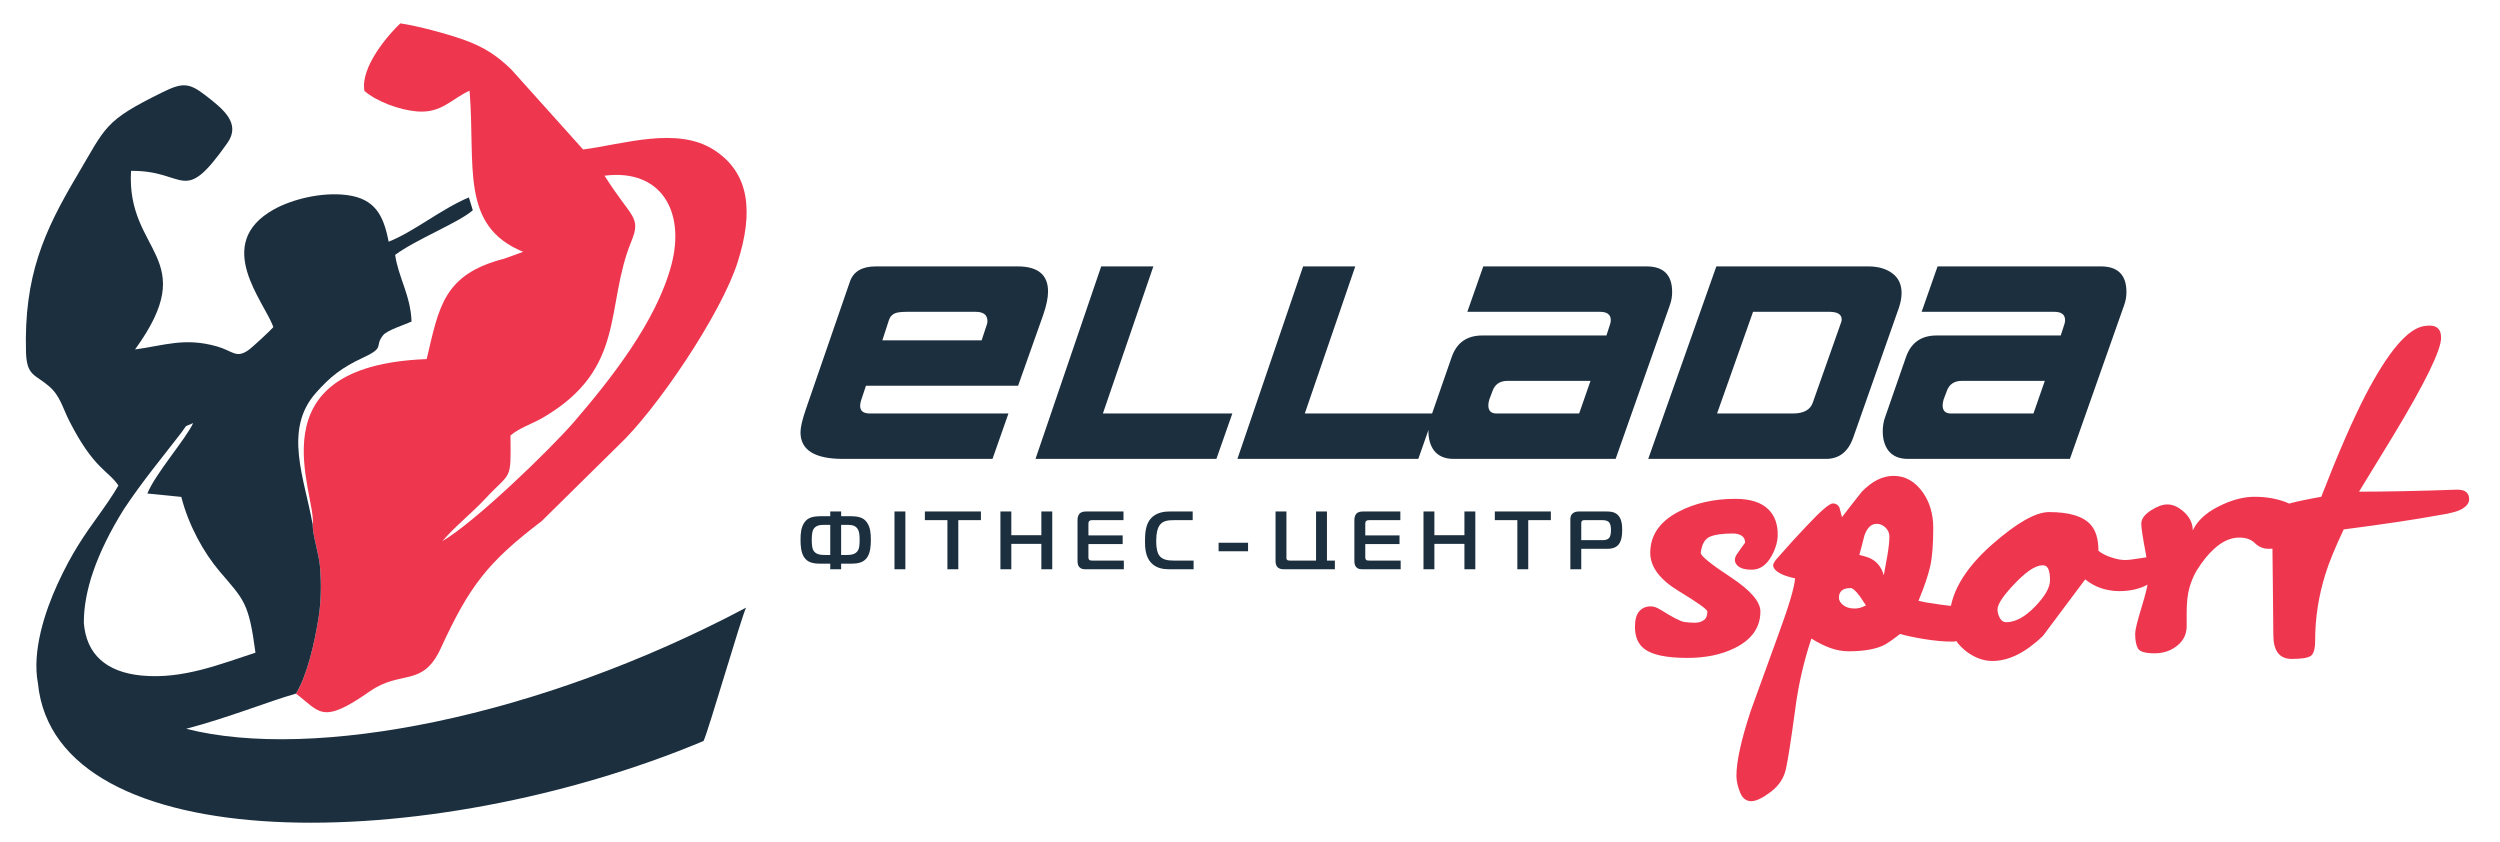 <?xml version="1.0" encoding="UTF-8"?>
<!DOCTYPE svg PUBLIC "-//W3C//DTD SVG 1.1//EN" "http://www.w3.org/Graphics/SVG/1.1/DTD/svg11.dtd">
<!-- Creator: CorelDRAW (Evaluation Version) -->
<svg xmlns="http://www.w3.org/2000/svg" xml:space="preserve" width="297mm" height="100mm" version="1.1" style="shape-rendering:geometricPrecision; text-rendering:geometricPrecision; image-rendering:optimizeQuality; fill-rule:evenodd; clip-rule:evenodd"
viewBox="0 0 29700 10000"
 xmlns:xlink="http://www.w3.org/1999/xlink"
 xmlns:xodm="http://www.corel.com/coreldraw/odm/2003">
 <defs>
  <style type="text/css">
   <![CDATA[
    .fil1 {fill:#1b2f3f}
    .fil0 {fill:#EE364F}
    .fil2 {fill:#1b2f3f;fill-rule:nonzero}
    .fil3 {fill:#EE364F;fill-rule:nonzero}
   ]]>
  </style>
 </defs>
 <g id="Layer_x0020_1">
  <path class="fil0" d="M7182.12 2087.25c673.85,-85.5 961.73,428.11 794.34,1059.04 -178.83,674.14 -719.75,1356.52 -1148.03,1855.52 -289.48,337.19 -1190.84,1205.42 -1573.33,1426.81 155.76,-180.75 349.85,-331.82 512.72,-506.78 306.66,-329.48 302.96,-194.05 296.52,-747.98 101.94,-89.53 263.1,-140.12 390.53,-214.93 994.12,-583.61 727.53,-1315.56 1045.78,-2092.2 121.59,-296.73 -1.28,-274.19 -318.53,-779.48zm-3467.67 4144.01c-0.68,136.56 77.4,348.36 89.52,526.02 12.98,190.07 10.49,389.85 -18.48,573.84 -47.72,302.92 -135.39,691.52 -269.86,908.86 288.34,217.59 303.42,374.49 878.86,-27.52 369.83,-258.37 626.31,-41.56 842.34,-511.58 339.54,-738.84 555.74,-1021.6 1197.2,-1509.12l913.95 -901.14c448.4,-419.29 1222.3,-1563.55 1417.17,-2181.69 187.41,-594.39 141.93,-1055.31 -284.75,-1328.86 -438.38,-281.02 -1074.4,-66.45 -1552.85,-4.06l-856.84 -954.47c-157.9,-150.11 -304.17,-259.01 -571.35,-352.95 -187.9,-66.09 -539.78,-162.01 -743.75,-190.88 -127.36,119.39 -477.74,512.57 -426.15,802.55 142.04,123.55 410.08,225.45 623.93,243.44 292.08,24.53 411.25,-150.04 625.32,-246.57 72.18,900.01 -117.04,1606.68 637.09,1914.61l-226.69 81.63c-722.77,186.06 -774.18,575.33 -919.99,1192.55 -2101.8,79.28 -1300.13,1617.8 -1354.67,1965.34z"/>
  <path class="fil1" d="M1750.46 5862.85c134.46,13.44 268.96,26.92 403.46,40.36 86.26,337.55 265.87,663.04 456.94,886.92 289.76,339.54 345.16,367.56 424.05,963.8 -403.29,129.16 -857.45,318.91 -1351.12,271.73 -420.35,-40.17 -657.88,-250.65 -687.79,-625.1 -1.81,-372.22 145.56,-821.4 475.18,-1350.8 218.09,-329.58 472.94,-636.56 678.97,-904.67 88.21,-114.73 21.98,-63.1 144.35,-118.53 -86.89,188.75 -448.15,599.47 -544.04,836.29zm7112.82 1356.13c-2465.16,1307.28 -5142.43,1823.91 -6651.76,1438.97 491.21,-127.85 975.52,-324.18 1304.11,-417.97 134.47,-217.34 222.14,-605.94 269.86,-908.86 28.97,-183.99 31.46,-383.77 18.48,-573.84 -12.12,-177.66 -90.2,-389.46 -89.52,-526.02 -95.21,-544.18 -352.66,-1124.39 39.07,-1564.65 168.92,-189.86 300.08,-296.8 568.26,-421.99 260.61,-121.66 120.1,-127.85 231.17,-263.91 47,-57.6 253.78,-122.95 336.23,-160.56 -9.67,-308.22 -158.64,-530.47 -194.48,-792.11 240.24,-180.5 758.12,-384.51 922.27,-530.28 -15.57,-50.81 -31.11,-101.62 -46.68,-152.39 -331.58,139.2 -650.32,406.6 -953.16,526.06 -60.7,-315.05 -162.31,-511.44 -498.4,-554.43 -292.85,-37.47 -643.24,48.03 -862.04,169.24 -741.33,410.64 -108.33,1105.58 -9.42,1400.11 -32.74,38.43 -247.49,239.81 -299.18,275.22 -145.13,99.51 -182.5,7.18 -369.76,-46.01 -385.05,-109.43 -623.01,-11.55 -973.93,35.88 800.82,-1104.09 -106.59,-1139.11 -47.57,-2121.54 664.75,-8 609.39,428.78 1144.58,-331.25 164.05,-232.95 -46.22,-401.76 -269.6,-572.95 -188.04,-144.14 -269.11,-144.24 -500.56,-30.11 -697.21,343.73 -667.6,402.29 -1018.48,994.83 -388.85,656.68 -630.01,1188.13 -603.66,2094.76 8.28,284.57 110.11,261 275.64,405.35 132.3,115.37 156.09,248.94 242.37,417.65 290.09,567.01 458.76,579.59 579.82,759.89 -79.25,134.68 -158.72,246.49 -240.03,360.09l-0.03 0 -0.25 0.35c-151.75,211.87 -309.85,429.99 -485.24,814.26 -145.17,318.02 -304.02,791.03 -230.57,1174.87 207.74,2104.93 4642.41,2053.7 7907.49,685.34 56.07,-114.77 448.9,-1469.23 504.97,-1584z"/>
  <path class="fil2" d="M12393.54 3740.6l-298.4 841.63 -1807.6 0 -48.8 147.75c-13.37,36.38 -20.09,67.44 -20.09,92.31 0,59.79 38.27,89.92 114.78,89.92l1646.97 0 -189.4 539.43 -1776.05 0c-336.66,0 -505,-105.23 -505,-315.65 0,-59.29 21.06,-150.14 63.15,-272.55l525.05 -1520.71c42.08,-118.59 144.43,-177.89 307.02,-177.89l1684.22 0c241.04,0 361.54,99.47 361.54,297.9 0,74.12 -19.12,166.92 -57.39,277.86zm-668.52 111.42c3.81,-11.01 5.71,-23.45 5.71,-36.81 0,-74.13 -46.82,-110.94 -140.59,-110.94l-803.39 0c-68.85,0 -117.62,4.78 -146.3,14.34 -40.18,14.82 -66.95,43.5 -80.36,85.09l-77.44 239.14 1179.23 0 63.14 -190.82zm2915.14 1060.19l-189.36 539.43 -2149.05 0 780.43 -2286.8 619.75 0 -599.66 1747.37 1537.89 0zm2398.71 0l-189.39 539.43 -2149.05 0 780.42 -2286.8 619.75 0 -599.66 1747.37 1537.93 0zm2800.39 -1291.18l-645.59 1830.61 -1925.26 0c-105.23,0 -183.65,-34.47 -235.29,-103.29 -42.08,-59.82 -63.1,-134.39 -63.1,-224.3 0,-61.69 9.55,-118.11 28.67,-169.76l246.75 -710.15c59.3,-172.63 180.77,-258.7 364.41,-258.7l1474.79 0 43.01 -133.42c5.75,-17.21 8.63,-33.01 8.63,-48.32 0,-66.46 -43.06,-99.43 -129.13,-99.43l-1575.23 0 189.4 -539.43 1939.6 0c202.76,0 304.14,101.38 304.14,304.14 0,53.55 -8.62,104.26 -25.8,152.05zm-944.02 903.84l-987 0c-89.91,0 -149.21,40.63 -177.89,122.41l-37.3 98.99c-7.66,25.35 -11.5,48.28 -11.5,69.82 0,64.08 32.52,96.12 97.57,96.12l981.28 0 134.84 -387.34zm3664.05 -869.41l-542.3 1540.8c-59.3,170.24 -167.36,255.38 -324.2,255.38l-2111.78 0 809.14 -2286.8 1804.73 0c116.69,0 211.87,27.26 285.51,81.77 73.64,54.52 110.45,132.45 110.45,233.83 0,53.55 -10.53,111.91 -31.55,175.02zm-682.89 163.55c1.94,-7.65 2.87,-15.31 2.87,-22.96 0,-61.2 -48.76,-91.78 -146.34,-91.78l-906.67 0 -427.52 1207.94 900.97 0c126.21,0 204.66,-42.08 235.24,-126.25l17.22 -48.77c9.55,-24.87 117.66,-330.91 324.23,-918.18zm3359.91 -197.98l-645.59 1830.61 -1925.27 0c-105.19,0 -183.64,-34.47 -235.28,-103.29 -42.09,-59.82 -63.11,-134.39 -63.11,-224.3 0,-61.69 9.56,-118.11 28.68,-169.76l246.75 -710.15c59.29,-172.63 180.76,-258.7 364.41,-258.7l1474.78 0 43.06 -133.42c5.71,-17.21 8.58,-33.01 8.58,-48.32 0,-66.46 -43.01,-99.43 -129.12,-99.43l-1575.19 0 189.35 -539.43 1939.6 0c202.77,0 304.15,101.38 304.15,304.14 0,53.55 -8.59,104.26 -25.8,152.05zm-943.98 903.84l-987.04 0c-89.92,0 -149.22,40.63 -177.89,122.41l-37.31 98.99c-7.65,25.35 -11.46,48.28 -11.46,69.82 0,64.08 32.53,96.12 97.53,96.12l981.29 0 134.88 -387.34z"/>
  <path class="fil3" d="M20913.5 7264.75c0,189.8 -103,335.21 -308.92,436.18 -157.48,76.68 -343.23,115.08 -557.29,115.08 -250.4,0 -421.97,-36.38 -514.93,-109.08 -72.62,-56.5 -108.99,-143.34 -108.99,-260.48 0,-84.77 17.13,-146.38 51.48,-184.74 34.31,-38.31 77.77,-57.51 130.22,-57.51 32.32,-4.05 74.73,10.08 127.22,42.4 141.36,88.83 234.23,136.26 278.63,142.33 44.43,6.04 84.85,9.08 121.18,9.08 44.4,0 80.77,-10.09 109.04,-30.26 28.23,-20.25 42.41,-54.52 42.41,-103 0,-24.22 -113.05,-105.03 -339.22,-242.29 -226.13,-137.31 -339.26,-288.75 -339.26,-454.33 0,-209.98 113.13,-373.53 339.26,-490.63 193.81,-100.97 417.92,-151.4 672.36,-151.4 177.69,0 308.96,42.37 393.74,127.14 72.7,72.71 108.99,171.66 108.99,296.85 0,80.73 -24.22,165.58 -72.66,254.41 -60.55,108.99 -139.33,163.55 -236.26,163.55 -96.88,0 -159.5,-24.22 -187.77,-72.7 -20.18,-32.32 -16.12,-69.67 12.15,-112.04 28.27,-42.4 60.55,-87.89 96.92,-136.29 0,-36.37 -13.16,-63.63 -39.41,-81.78 -26.2,-18.18 -61.56,-27.3 -106,-27.3 -125.19,0 -217.06,13.17 -275.58,39.37 -58.57,26.25 -93.89,89.88 -106.04,190.82 0,36.37 118.15,132.28 354.36,287.73 236.26,155.5 354.37,291.79 354.37,408.89zm2283.69 357.41c-105.03,0 -218.08,-10.13 -339.26,-30.3 -121.15,-20.21 -216.05,-40.38 -284.71,-60.55 -72.66,56.5 -129.16,96.92 -169.58,121.14 -100.94,56.5 -248.33,84.78 -442.18,84.78 -72.71,0 -145.41,-13.09 -218.08,-39.33 -72.7,-26.29 -147.35,-63.67 -224.1,-112.12 -92.88,278.67 -157.52,563.37 -193.85,854.11 -48.45,355.38 -84.78,587.54 -109,696.62 -24.26,109 -84.86,199.85 -181.78,272.55 -96.93,72.7 -173.6,109.08 -230.18,109.08 -60.52,0 -104.99,-35.36 -133.22,-106.04 -28.27,-70.68 -42.45,-136.26 -42.45,-196.81 0,-169.63 56.54,-426.06 169.63,-769.33 12.11,-32.32 121.15,-333.18 327.07,-902.58 125.2,-339.18 191.82,-563.33 199.93,-672.33 -72.71,-16.2 -129.25,-34.34 -169.63,-54.56 -60.56,-32.32 -90.85,-66.58 -90.85,-103 0,-12.07 10.12,-32.24 30.29,-60.51 145.41,-165.58 264.53,-296.85 357.41,-393.78 173.6,-185.75 280.65,-278.62 321.03,-278.62 36.37,0 62.58,16.16 78.74,48.44 12.11,48.48 22.24,86.88 30.26,115.07 76.75,-100.89 155.53,-201.87 236.25,-302.84 121.15,-125.2 246.35,-187.78 375.6,-187.78 141.35,0 258.45,66.63 351.33,199.93 80.72,117.09 121.14,256.43 121.14,417.95 0,197.87 -12.15,350.28 -36.37,457.33 -24.22,107.01 -70.68,243.27 -139.29,408.85 68.61,16.2 123.17,26.24 163.51,30.29 145.41,24.23 260.48,36.38 345.34,36.38 80.72,0 121.1,52.45 121.1,157.48 0,60.55 -22.23,119.12 -66.63,175.62 -44.43,56.58 -96.92,84.86 -157.47,84.86zm-751.11 -1247.84c0,-40.43 -15.19,-75.71 -45.44,-106 -30.3,-30.34 -65.66,-45.45 -106.04,-45.45 -64.56,0 -113.05,46.46 -145.37,139.33 -28.27,113.05 -48.48,189.81 -60.55,230.15 68.65,16.2 117.09,32.32 145.37,48.48 72.7,40.42 121.1,105.03 145.36,193.85 12.12,-60.55 26.25,-138.32 42.41,-233.22 16.16,-94.9 24.26,-170.64 24.26,-227.14zm-278.7 817.73c-24.22,-36.3 -48.45,-72.67 -72.67,-109 -48.44,-64.64 -84.81,-96.93 -109.03,-96.93 -92.88,0 -139.3,38.36 -139.3,115.08 0,32.32 17.14,61.56 51.49,87.81 34.3,26.28 75.74,39.41 124.18,39.41 44.43,4.01 92.87,-8.06 145.33,-36.37zm3452.78 -417.92c0,80.72 -44.39,142.33 -133.3,184.74 -88.82,42.36 -191.74,63.59 -308.84,63.59 -72.7,0 -143.38,-11.1 -212.08,-33.3 -68.65,-22.19 -133.25,-57.55 -193.81,-106.04 -169.59,226.18 -337.19,450.28 -502.77,672.41 -205.92,197.86 -405.85,296.81 -599.7,296.81 -113.04,0 -222.08,-42.41 -327.11,-127.18 -121.14,-100.98 -181.7,-224.15 -181.7,-369.56 0,-294.75 169.63,-591.6 508.81,-890.39 290.78,-254.41 514.93,-381.63 672.4,-381.63 238.25,0 401.8,48.44 490.63,145.37 64.6,68.65 96.92,173.6 96.92,314.95 40.38,32.33 91.86,58.57 154.44,78.74 62.62,20.22 116.17,30.34 160.56,30.34 36.33,0 90.85,-6.07 163.55,-18.19 72.71,-12.15 119.13,-18.22 139.34,-18.22 48.44,0 72.66,52.53 72.66,157.56zm-1266.03 121.14c0,-105.02 -20.17,-163.59 -60.55,-175.7 -80.76,-20.17 -194.86,45.44 -342.26,196.89 -147.35,151.4 -221.06,259.47 -221.06,324.07 0,32.32 9.07,65.61 27.25,99.96 18.19,34.31 43.42,51.48 75.71,51.48 109.07,0 223.13,-61.6 342.25,-184.78 119.12,-123.13 178.66,-227.14 178.66,-311.92zm2968.2 -739.03c0,129.21 -31.35,222.09 -93.89,278.63 -62.66,56.58 -154.52,84.81 -275.66,84.81 -64.61,0 -119.13,-22.23 -163.56,-66.63 -44.39,-44.43 -106.97,-66.62 -187.77,-66.62 -100.98,0 -199.85,44.39 -296.78,133.25 -68.65,60.6 -137.34,145.37 -206,254.45 -36.33,60.55 -65.61,129.16 -87.81,205.92 -22.2,76.75 -33.29,177.65 -33.29,302.85l0 157.56c0,92.87 -37.39,169.54 -112.12,230.14 -74.69,60.55 -164.52,90.85 -269.51,90.85 -109.08,0 -174.65,-19.16 -196.89,-57.56 -22.2,-38.36 -33.33,-97.86 -33.33,-178.66 0,-40.38 25.23,-143.38 75.74,-308.92 50.47,-165.58 75.74,-270.61 75.74,-315 0,-129.21 -8.1,-236.26 -24.26,-321.03 -36.29,-189.8 -54.52,-308.93 -54.52,-357.41 0,-56.54 37.39,-108.99 112.11,-157.48 74.65,-48.44 140.31,-72.7 196.81,-72.7 68.66,0 136.3,31.27 202.97,93.89 66.63,62.57 99.92,134.27 99.92,215.07 52.49,-113.13 154.48,-208.03 305.92,-284.7 151.41,-76.75 293.78,-115.11 427,-115.11 137.34,0 261.49,21.22 372.59,63.59 111.02,42.41 166.59,106 166.59,190.81zm1653.65 -36.37c-286.73,52.53 -664.3,109.08 -1132.73,169.63 -105.03,222.12 -177.65,399.77 -218.07,533.07 -80.73,258.45 -121.15,520.96 -121.15,787.43 0,96.93 -17.17,157.52 -51.44,181.78 -34.35,24.23 -110.09,36.3 -227.18,36.3 -145.41,0 -218.12,-94.9 -218.12,-284.7 0,-109 -2.02,-315.97 -5.99,-620.89 -4.05,-304.91 -6.08,-532.01 -6.08,-681.47 0,-56.51 10.05,-105.96 30.3,-148.37 20.17,-42.45 48.48,-69.7 84.77,-81.78 64.61,-24.22 146.43,-46.45 245.38,-66.62 98.87,-20.17 172.58,-34.35 221.03,-42.41 193.85,-500.75 367.53,-900.52 520.95,-1199.4 274.66,-528.98 510.88,-805.62 708.74,-829.88 129.25,-20.17 193.85,26.25 193.85,139.33 0,149.42 -191.83,541.17 -575.48,1175.18 -133.25,218.07 -266.51,436.1 -399.81,654.18 145.41,0 321.07,-2.03 527.04,-6.08 205.92,-3.97 419.94,-10.05 642.06,-18.15 92.88,0 139.33,38.4 139.33,115.08 0,40.42 -25.23,76.75 -75.74,109.07 -50.47,32.28 -144.35,58.53 -281.66,78.7z"/>
  <path class="fil2" d="M9863.27 6076.53l0 55.9 -98.06 0c-103.94,0 -165.7,12.71 -208.8,74.44 -40.22,57.84 -46.09,131.44 -46.09,203.98 0,70.56 4.86,147.03 39.24,203.9 41.16,66.62 107.83,81.41 192.11,81.41l121.6 0 0 66.63 129.36 0 0 -66.63 121.64 0c84.29,0 150.96,-14.79 192.15,-81.41 34.26,-56.87 39.21,-133.34 39.21,-203.9 0,-72.54 -5.88,-146.14 -46.14,-203.98 -43.05,-61.73 -104.86,-74.44 -209.77,-74.44l-97.09 0 0 -55.9 -129.36 0zm0 516.67l-57.88 0c-50.96,0 -119.57,-1.99 -147.03,-63.76 -5.88,-13.73 -14.71,-42.16 -14.71,-118.59 0,-76.47 10.78,-104.95 17.62,-118.64 25.52,-50.02 79.47,-56.86 125.52,-56.86l76.48 0 0 357.85zm129.36 0l0 -357.85 76.48 0c49.05,0 99.07,6.84 124.55,56.86 12.75,24.51 18.63,57.84 18.63,118.64 0,68.61 -5.88,98.99 -14.75,118.59 -27.42,61.77 -96.03,63.76 -147.07,63.76l-57.84 0zm763.14 169.59l0 -686.26 -129.37 0 0 686.26 129.37 0zm628.9 0l0 -583.38 268.54 0 0 -102.88 -665.64 0 0 102.88 267.65 0 0 583.38 129.45 0zm1115.96 -686.26l-129.33 0 0 281.38 -356.92 0 0 -281.38 -129.37 0 0 686.26 129.37 0 0 -301.92 356.92 0 0 301.92 129.33 0 0 -686.26zm850.41 686.26l0 -102.92 -366.64 0c-20.57,0 -36.29,-1.02 -44.14,-8.83 -5.8,-4.9 -9.77,-15.68 -9.77,-26.49l0 -160.8 406.86 0 0 -102.92 -406.86 0 0 -138.2c0,-9.84 0,-23.57 10.78,-33.38 9.84,-8.79 23.49,-9.84 35.28,-9.84l370.61 0 0 -102.88 -440.24 0c-26.41,0 -59.78,1.95 -82.3,26.45 -14.79,16.69 -23.54,44.11 -23.54,71.57l0 486.29c0,26.41 1.99,57.84 25.48,80.36 22.56,21.59 49.01,21.59 78.46,21.59l446.02 0zm828.83 0l0 -102.92 -232.33 0c-81.37,0 -144.15,-11.75 -179.43,-65.7 -13.73,-21.59 -32.32,-63.75 -32.32,-166.67 0,-101.95 17.62,-153.92 38.2,-184.34 39.2,-58.81 103.89,-63.75 180.4,-63.75l214.71 0 0 -102.88 -275.51 0c-49.05,0 -155.82,5.87 -224.51,86.23 -57.8,67.69 -66.67,168.66 -66.67,266.68 0,75.5 4.94,180.4 69.63,252.95 63.75,71.61 152.98,80.4 218.6,80.4l289.23 0zm297.06 -213.74l349.99 0 0 -100.98 -349.99 0 0 100.98zm1381.38 213.74l0 -102.92 -94.13 0 0 -583.34 -129.41 0 0 583.34 -307.83 0c-9.8,0 -29.37,0 -38.24,-10.86 -8.83,-9.8 -5.91,-30.34 -5.91,-43.09l0 -529.39 -129.41 0 0 586.25c0,25.52 2.96,57.84 29.41,80.36 23.53,19.65 51.96,19.65 80.36,19.65l595.16 0zm781.68 0l0 -102.92 -366.56 0c-20.66,0 -36.33,-1.02 -44.15,-8.83 -5.83,-4.9 -9.8,-15.68 -9.8,-26.49l0 -160.8 406.86 0 0 -102.92 -406.86 0 0 -138.2c0,-9.84 0,-23.57 10.77,-33.38 9.81,-8.79 23.5,-9.84 35.32,-9.84l370.57 0 0 -102.88 -440.19 0c-26.49,0 -59.79,1.95 -82.35,26.45 -14.7,16.69 -23.53,44.11 -23.53,71.57l0 486.29c0,26.41 1.95,57.84 25.52,80.36 22.52,21.59 48.97,21.59 78.41,21.59l445.99 0zm886.71 -686.26l-129.45 0 0 281.38 -356.8 0 0 -281.38 -129.45 0 0 686.26 129.45 0 0 -301.92 356.8 0 0 301.92 129.45 0 0 -686.26zm628.82 686.26l0 -583.38 268.62 0 0 -102.88 -665.68 0 0 102.88 267.69 0 0 583.38 129.37 0zm629.83 0l0 -243.15 321.56 0c40.22,0 79.39,-12.72 104.91,-33.33 53.91,-44.11 59.78,-132.33 59.78,-188.22 0,-57.84 -4.9,-135.33 -51.97,-180.37 -42.16,-41.19 -100,-41.19 -136.29,-41.19l-326.42 0c-23.53,0 -54.92,3.93 -77.44,26.45 -23.58,23.53 -23.58,51.04 -23.58,76.43l0 583.38 129.45 0zm0 -346.07l0 -196.08c0,-11.78 0,-23.57 8.79,-32.36 9.8,-9.8 21.55,-8.87 30.42,-8.87l208.8 0c21.59,0 57.84,1.05 80.4,23.57 21.55,22.56 24.5,63.76 24.5,94.09 0,26.45 -1.94,70.64 -22.56,94.14 -22.56,25.51 -55.85,25.51 -84.29,25.51l-246.06 0z"/>
 </g>
</svg>